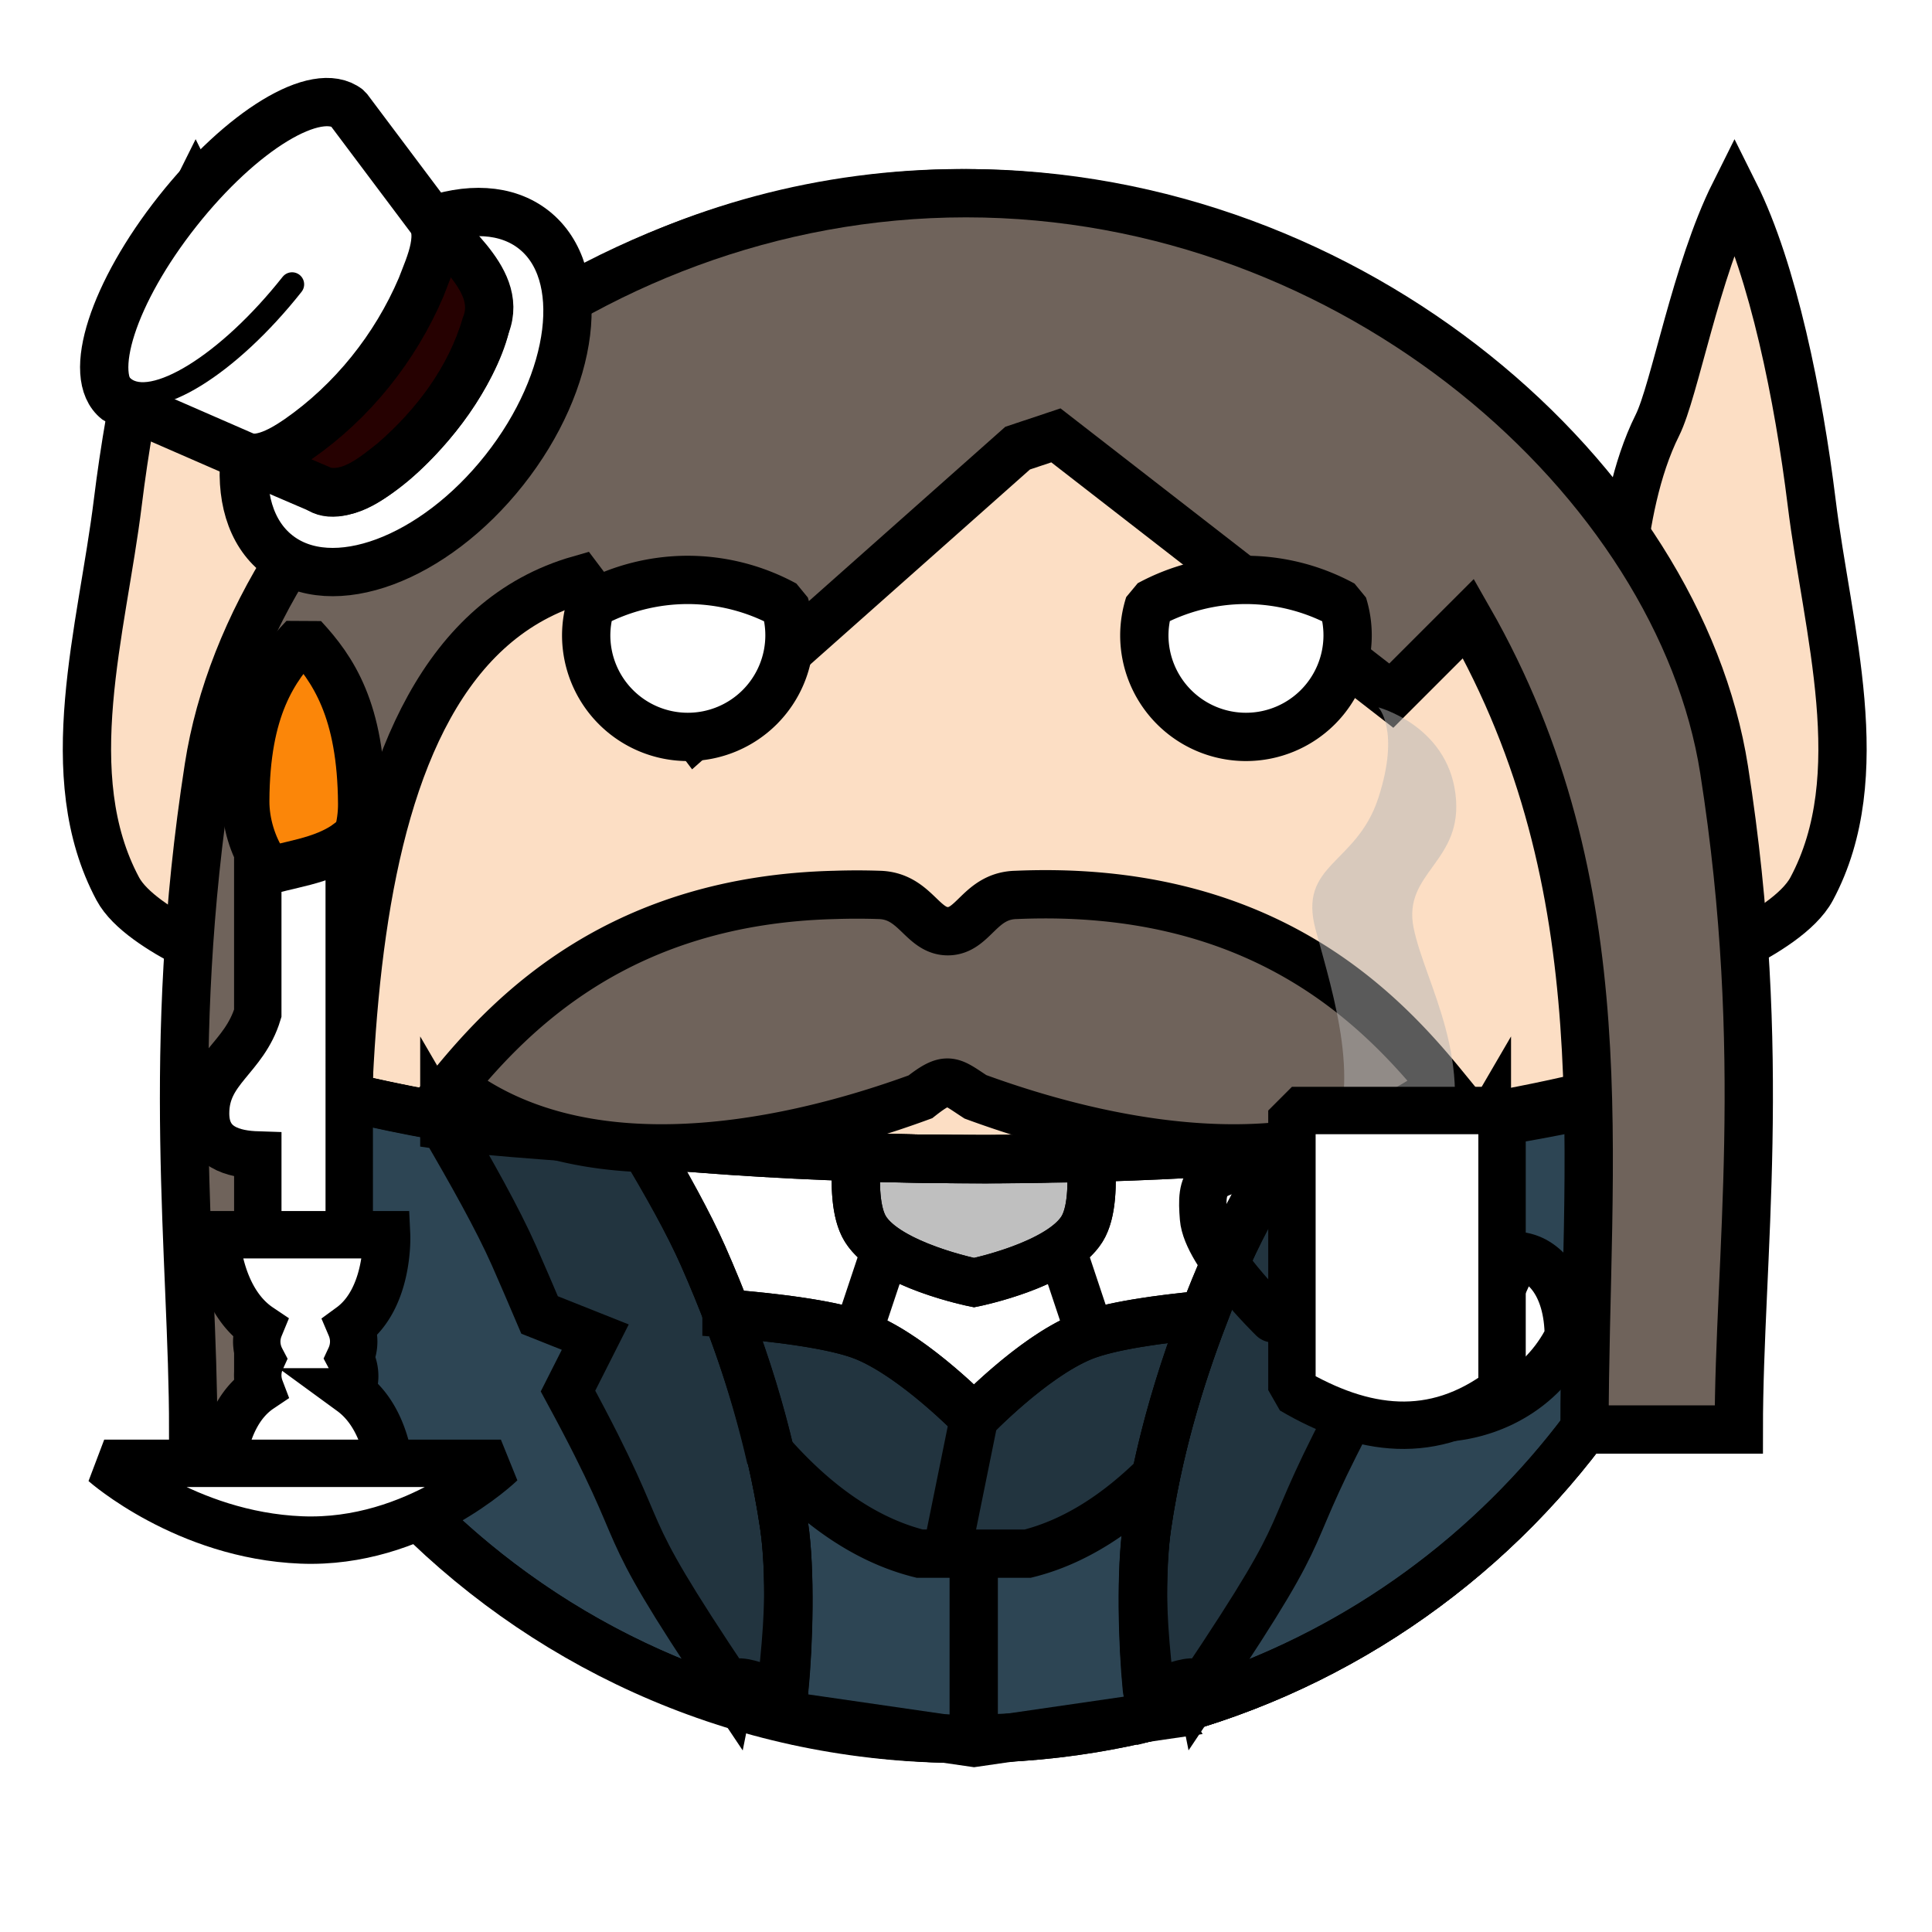 <?xml version="1.0" encoding="UTF-8" standalone="no"?><svg xmlns="http://www.w3.org/2000/svg" viewBox="0 0 90 90">
<defs>
  <filter id="f1" x="-50%" y="-50%" width="200%" height="200%">
    <feGaussianBlur in="SourceGraphic" stdDeviation="2" result="blur" />
    <feColorMatrix in="blur" type="matrix" values="0 0 0 0 0  0 0 0 0 0  0 0 0 0 0  0 0 0 100 -10" result="goo" />
    <feBlend in="SourceGraphic" in2="goo" />
  </filter>
</defs><g filter="url(#f1)"><svg xmlns="http://www.w3.org/2000/svg" viewBox="0 0 90 90" data-tags="body+fantasy"><path d="M9.113 9c-1.8 3.6-3.02 9.495-3.625 14.406-.734 5.955-2.832 12.71 0 18 .55 1.027 2.054 1.953 3.343 2.625-.009.325-.03.642-.03.969 0 19.882 16.117 36 36 36 19.881 0 36-16.118 36-36 0-.274.005-.54 0-.812 1.344-.674 2.998-1.67 3.593-2.782 2.831-5.29.733-12.045 0-18C83.789 18.496 82.6 12.6 80.8 9c-1.8 3.6-2.789 9.202-3.594 10.812-1.012 2.025-1.462 4.587-1.656 6.47C69.23 15.921 57.823 9 44.8 9c-12.862 0-24.133 6.76-30.5 16.906-.213-1.84-.649-4.203-1.594-6.094C11.901 18.202 10.913 12.6 9.113 9z" fill="#FCDEC4" data-layer="elf/body" stroke="#000" stroke-width="2.25" stroke-linecap="round"/></svg><svg xmlns="http://www.w3.org/2000/svg" viewBox="0 0 90 90" data-tags="clothing"><path d="M9.18 48.781C11.067 66.89 26.385 81 44.993 81c18.334 0 33.474-13.712 35.718-31.437C73.66 52.208 60.741 54 45.9 54c-16.282 0-30.286-2.14-36.719-5.219z" fill="#ffffff" data-layer="suit/shirt" stroke="#000" stroke-width="2.25" stroke-linecap="round"/><g class="jacket" fill="#2D4554" stroke="#000" stroke-width="2.25"><path d="M9.188 48.781c1.576 15.128 12.526 27.474 26.937 31.125.181-.912.337-1.805.406-2.5.207-2.09.305-4.235 0-6.312-.636-4.339-2.01-8.583-3.781-12.594-.658-1.489-1.696-3.389-2.813-5.25-9.147-.877-16.56-2.464-20.75-4.469zM80.776 48.781C79.2 63.91 68.25 76.255 53.84 79.906c-.182-.912-.338-1.805-.406-2.5-.207-2.09-.305-4.235 0-6.312.636-4.339 2.009-8.583 3.78-12.594.658-1.489 1.697-3.389 2.813-5.25 9.148-.877 16.561-2.464 20.75-4.469z" data-layer="suit/jacket"/></g><path d="M66.78 66.06c2.52 0 5.04-1.26 6.3-3.78 0-2.52-1.26-3.78-2.52-3.78-1.26 3.78-3.78 5.04-3.78 7.56z" fill="#ffffff" data-layer="suit/flair" stroke="#000" stroke-width="2.25"/><g class="tie" fill="#ffffff" stroke="#000" stroke-width="2.25"><path d="M45.36 57.24h-3.78l-2.52 7.56 6.3 3.78 6.3-3.78-2.52-7.56z" data-layer="suit/tie" fill-opacity=".834"/><path d="M39.906 53.906c-.088 1.25-.06 2.588.407 3.344 1.045 1.692 5.062 2.5 5.062 2.5s3.985-.808 5.031-2.5c.468-.756.495-2.094.407-3.344-1.611.044-3.242.094-4.907.094-2.035 0-4.046-.03-6-.094z" data-layer="suit/tie"/></g><g class="vest" stroke="#000" stroke-width="2.25"><path d="M33.844 61.188c1.234 3.206 2.19 6.519 2.687 9.906.305 2.077.207 5.472 0 7.562v1.25l8.844 1.281 8.813-1.28-.75-1.25c-.207-2.09-.305-5.486 0-7.563.493-3.364 1.434-6.658 2.656-9.844-2.006.186-4.42.506-5.688 1.031-2.342.97-5.031 3.782-5.031 3.782s-2.72-2.812-5.063-3.782c-1.452-.601-4.368-.925-6.468-1.093z" fill="#2D4554" data-layer="suit/vest"/><path d="M45.36 72.36v8.82" fill="none"/></g><g stroke="#000" stroke-width="2.25"><path d="M20.699 52.444c1.242 2.13 2.489 4.34 3.25 6.062.398.902.792 1.822 1.187 2.75l2.594 1.032-1.27 2.512c4.291 7.906 1.675 5.085 7.56 13.86.177-.899 2.452.686 2.52 0 .207-2.09.296-5.489-.009-7.566-.636-4.339-2.01-8.583-3.781-12.594-.659-1.491-1.725-3.387-2.844-5.25-2.35-.226-7.114-.49-9.207-.806zM69.265 52.444c-1.242 2.13-2.489 4.34-3.25 6.062-.398.902-.792 1.822-1.187 2.75l-2.594 1.032 1.27 2.512c-4.291 7.906-1.675 5.085-7.56 13.86-.178-.899-2.452.686-2.52 0-.207-2.09-.296-5.489.008-7.566.637-4.339 2.01-8.583 3.782-12.594.659-1.491 1.725-3.387 2.844-5.25 2.35-.226 7.113-.49 9.207-.806z" fill-opacity=".251"/><path d="M33.844 61.188a49.66 49.66 0 0 1 2 6.468c1.974 2.255 4.304 4.043 7 4.719h1.25l1.281-6.313s-2.72-2.81-5.063-3.78c-1.452-.602-4.368-.926-6.468-1.094zM56.094 61.25c-2.008.188-4.42.506-5.688 1.031-2.342.97-5.031 3.782-5.031 3.782l-1.281 6.312h3.781c2.239-.56 4.227-1.905 5.969-3.625.53-2.555 1.313-5.058 2.25-7.5zM39.906 53.906c-.088 1.25-.06 2.588.407 3.344 1.045 1.692 5.062 2.5 5.062 2.5s3.985-.808 5.031-2.5c.468-.756.495-2.094.407-3.344-1.611.044-3.242.094-4.907.094-2.035 0-4.046-.029-6-.094z" fill-opacity=".251"/><path d="M9.18 48.781C11.067 66.89 26.385 81 44.993 81c18.334 0 33.474-13.712 35.718-31.437C73.66 52.208 60.741 54 45.9 54c-16.282 0-30.286-2.14-36.719-5.219z" fill="none" stroke-linecap="round"/></g></svg><svg xmlns="http://www.w3.org/2000/svg" viewBox="0 0 90 90" data-tags="face+hair"><path d="M38.906 41.688c-9.937.232-14.985 5.376-17.843 8.874 5.863 4.544 14.88 3.073 21.812.532 1.285-1.01 1.412-.749 2.563 0 6.932 2.541 15.917 4.012 21.78-.532-3.048-3.73-8.562-9.357-19.874-8.874-1.696.03-1.985 1.69-3.188 1.692-1.212.002-1.522-1.662-3.218-1.692a30.135 30.135 0 0 0-2.032 0z" fill="#6F635B" data-layer="large-moustache/hair" stroke="#000" stroke-width="2.25"/></svg><svg xmlns="http://www.w3.org/2000/svg" width="90" height="90" data-tags="hair"><path d="M45 9C26.818 9 11.782 22.49 9.723 35.744 7.663 48.999 9 58.534 9 66.594h7.188C16.188 53.994 14.4 30.6 27 27l5.406 7.188 15-13.313 1.782-.594 15.624 12.125 3.594-3.593c7.194 12.587 5.406 25.18 5.406 37.78H81c0-7.961 1.412-17.376-.685-30.74C78.218 22.49 63.182 9 45 9z" fill="#6F635B" data-layer="farmer-long-hair/hair" stroke="#000" stroke-width="2.25"/></svg><svg xmlns="http://www.w3.org/2000/svg" viewBox="0 0 90 90" data-tags="hat"><defs><linearGradient id="d-YYl5z-a"><stop offset="0" stop-opacity="0"/><stop offset=".289" stop-opacity="0"/><stop offset="1" stop-color="gray"/></linearGradient></defs><g class="hat" transform="translate(0 -962.36)" stroke="#000" stroke-linecap="round" stroke-linejoin="bevel"><ellipse cx="-757.423" cy="623.127" rx="9.633" ry="5.861" transform="rotate(-51.66)" fill="#ffffff" data-layer="top-hat-small/hat" stroke-width="2.25"/><path d="M20.348 981.759c-2.075 2.623-4.529 4.138-5.548 3.33l-9.348-4.077c-1.455-1.136-.154-5.054 2.815-8.808 2.969-3.754 6.481-5.922 7.937-4.787l6.122 8.157c1.006.824.096 3.561-1.978 6.185z" fill="#ffffff" data-layer="top-hat-small/hat" stroke-width="2.25"/><path d="M13.606 975.606c-2.97 3.754-6.481 5.922-7.845 4.844-1.364-1.08-.063-4.997 2.906-8.75" fill="none" stroke-width="1.125"/></g><path d="M15.089 22.87c1.24.283 2.321-.645 3.23-1.363 1.953-1.688 3.58-3.86 4.31-6.358.464-1.16-.154-2.192-.827-3.027l-1.925-2.267c.883.962.142 2.465-.26 3.526-1.205 2.822-3.205 5.326-5.728 7.077-.868.59-2.013 1.254-3 .611z" fill="#260101" data-layer="top-hat-small/ribbon" stroke="#000" stroke-width="2.25" stroke-linecap="round" stroke-linejoin="bevel"/></svg><svg xmlns="http://www.w3.org/2000/svg" viewBox="0 0 90 90" data-tags="eyes"><g class="eyes" fill="#ffffff" stroke="#000" stroke-width="2.25" stroke-linecap="round" stroke-linejoin="bevel"><path d="M32.043 34.328a4.735 4.735 0 0 1-4.736-4.736 4.735 4.735 0 0 1 .228-1.434 9.47 9.47 0 0 1 4.508-1.144 9.47 9.47 0 0 1 4.516 1.158 4.735 4.735 0 0 1 .218 1.42 4.735 4.735 0 0 1-4.734 4.736zM58.043 34.328a4.735 4.735 0 0 1-4.736-4.736 4.735 4.735 0 0 1 .228-1.434 9.47 9.47 0 0 1 4.508-1.144 9.47 9.47 0 0 1 4.516 1.158 4.735 4.735 0 0 1 .218 1.42 4.735 4.735 0 0 1-4.734 4.736z" data-layer="eyes-tired/eyes"/></g></svg><svg xmlns="http://www.w3.org/2000/svg" viewBox="0 0 90 90" data-tags="right-hand"><defs><linearGradient id="d-7FVty-a"><stop offset="0"/><stop offset="1" stop-opacity="0"/></linearGradient><linearGradient id="d-7FVty-b"><stop offset="0" stop-color="#c8eeff"/><stop offset="1" stop-color="#0091ff"/></linearGradient></defs><path d="M67.27 54.124c1.55-4.65-.886-8.283-1.418-10.896-.531-2.613 2.348-3.056 1.949-6.245-.399-3.189-3.588-4.03-3.588-4.03s1.019 1.062 0 4.207c-1.018 3.145-3.765 3.056-2.923 6.157.842 3.1 2.215 7.352.532 10.275" fill="#b4b4b4" data-layer="mug-right/steam" opacity=".5"/><g class="mug" stroke="#000" stroke-width="2.208" stroke-linecap="round"><path style="marker:none" d="M69.971 51.732h-9.788v13.022c3.315 1.952 6.59 2.408 9.788 0z" fill="#ffffff" data-layer="mug-right/mug" stroke-linejoin="bevel"/><path d="M59.208 54.345c-3.144.044-3.277.709-3.144 2.392.132 1.683 3.233 4.695 3.233 4.695" fill="none"/></g></svg><svg xmlns="http://www.w3.org/2000/svg" viewBox="0 0 90 90" data-tags="left-hand+weapon"><path d="M14.145 29.683c-1.39 1.463-2.679 3.324-2.699 7.626-.01 2.072 1.346 4.195 2.699 4.155 1.637-.048 2.717-2.126 2.705-4.015-.027-4.364-1.322-6.276-2.705-7.766z" fill="#FB8609" data-layer="tool-candle-left/flame" stroke="#000" stroke-width="2.208" stroke-linejoin="bevel"/><path d="M16.268 39.227c-1.27.952-2.853 1.003-4.26 1.496v6.479c-.642 2.114-2.431 2.616-2.431 4.666 0 1.6 1.328 1.902 2.432 1.937v11.141h4.26z" fill="#ffffff" data-layer="tool-candle-left/candle" stroke="#000" stroke-width="2.208"/><g class="holder" fill="#ffffff" stroke="#000" stroke-width="2.208"><path d="M10.054 57.518s.085 2.991 2.042 4.305a2.259 1.993 0 0 0-.136.676 2.259 1.993 0 0 0 .209.83 2.259 1.993 2.248 0 0-.16.662 2.259 1.993 2.248 0 0 .117.709c-1.869 1.255-1.842 4.209-1.842 4.209l7.947.31s.034-2.99-1.87-4.38a2.259 1.993 2.248 0 0 .161-.67 2.259 1.993 2.248 0 0-.215-.916 2.259 1.993 0 0 0 .17-.754 2.259 1.993 0 0 0-.144-.703c1.817-1.328 1.676-4.278 1.676-4.278z" data-layer="tool-candle-left/holder"/><path d="M4.855 68.167h18.478s-3.915 3.79-9.302 3.57c-5.386-.219-9.176-3.57-9.176-3.57z" data-layer="tool-candle-left/holder" stroke-linejoin="bevel"/></g></svg></g></svg>